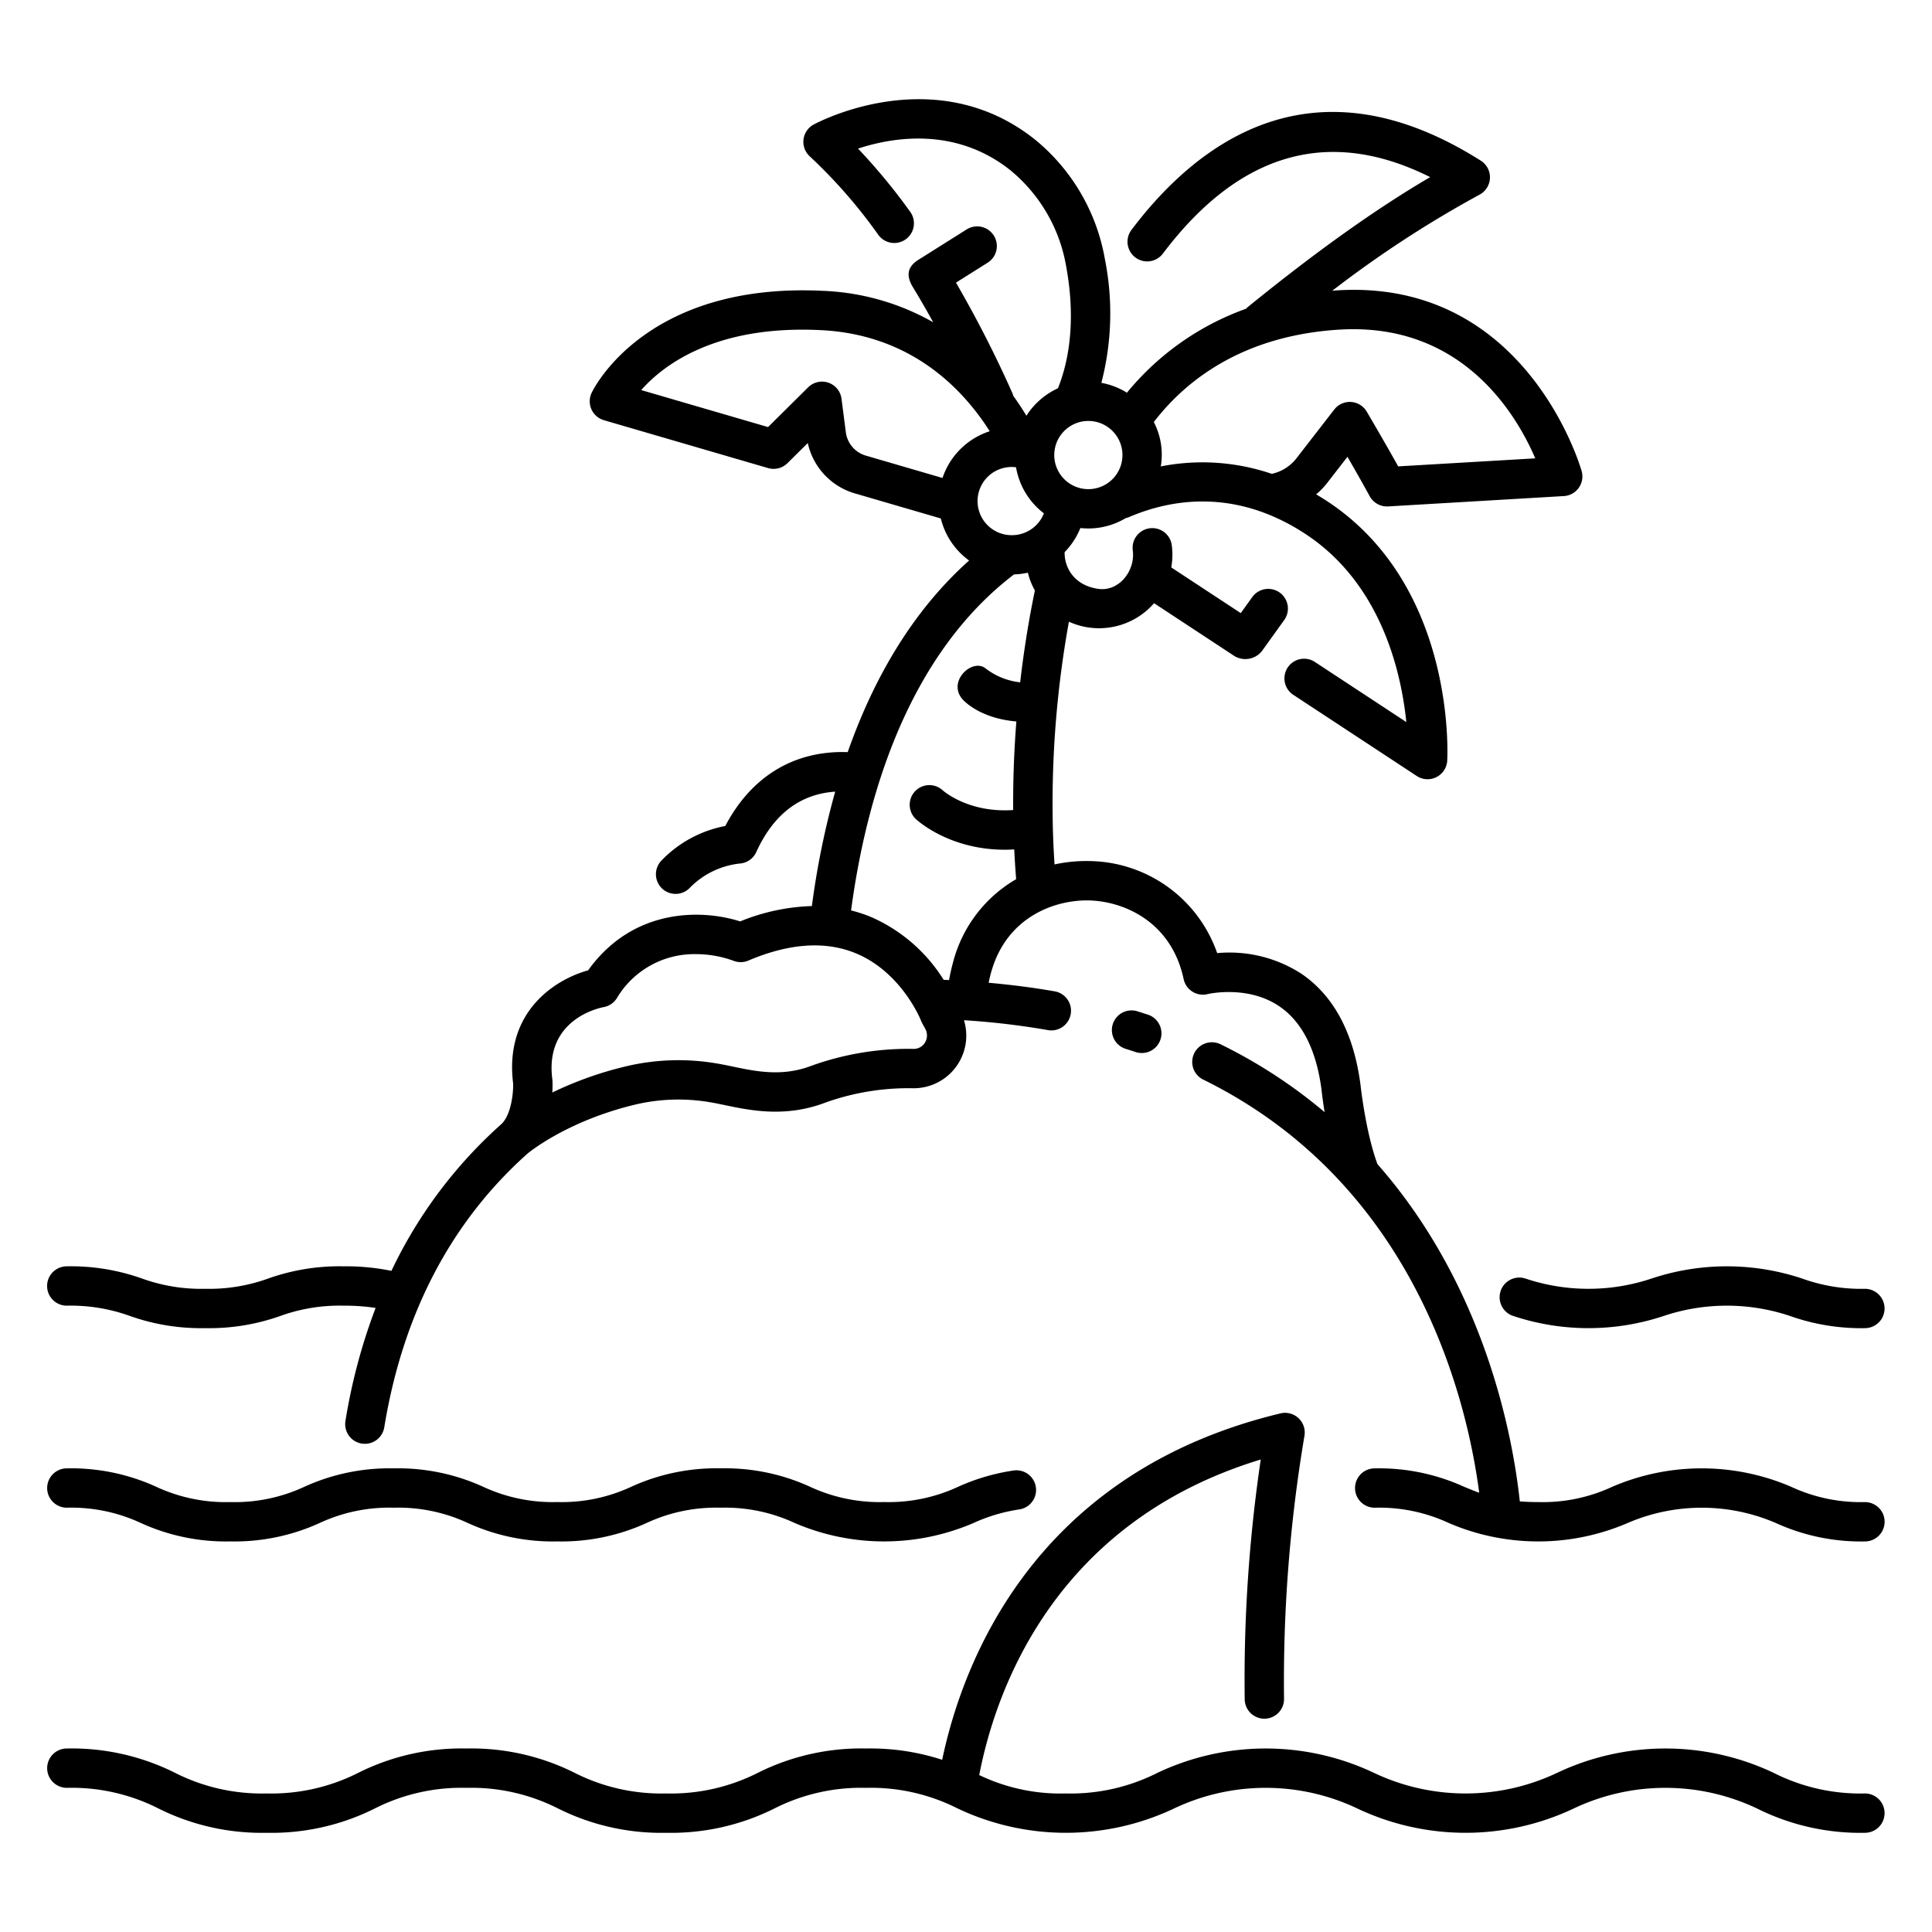 <?xml version="1.0" ?><svg id="outline" viewBox="0 0 340 340" xmlns="http://www.w3.org/2000/svg"><title/><path d="M328.249,226.809A30.7,30.7,0,0,1,317.143,225a41.916,41.916,0,0,0-26.492,0,34.987,34.987,0,0,1-22.209,0,3.462,3.462,0,0,0-2.141,6.585,41.931,41.931,0,0,0,26.491,0,34.993,34.993,0,0,1,22.211,0,37.471,37.471,0,0,0,13.246,2.147,3.462,3.462,0,0,0,0-6.923Z"/><path d="M199.9,185.157a3.462,3.462,0,0,0,2.171-6.574q-.946-.312-1.909-.613a3.462,3.462,0,1,0-2.053,6.613C198.713,184.769,199.309,184.962,199.9,185.157Z"/><path d="M11.751,265.33a29.024,29.024,0,0,1,13.065,2.705,36.062,36.062,0,0,0,15.706,3.229,36.069,36.069,0,0,0,15.706-3.229,29.017,29.017,0,0,1,13.065-2.705,29.018,29.018,0,0,1,13.063,2.705,36.051,36.051,0,0,0,15.7,3.229,36.055,36.055,0,0,0,15.7-3.229,29.019,29.019,0,0,1,13.064-2.705,29.024,29.024,0,0,1,13.065,2.705,39.813,39.813,0,0,0,31.41,0,29.958,29.958,0,0,1,8.075-2.4,3.462,3.462,0,0,0-.937-6.86,36.746,36.746,0,0,0-9.778,2.855,29.019,29.019,0,0,1-13.065,2.706,29.022,29.022,0,0,1-13.065-2.706,36.068,36.068,0,0,0-15.7-3.229,36.075,36.075,0,0,0-15.7,3.229,29.009,29.009,0,0,1-13.063,2.706A29.017,29.017,0,0,1,85,261.635a36.061,36.061,0,0,0-15.7-3.229,36.08,36.08,0,0,0-15.706,3.229,29.019,29.019,0,0,1-13.065,2.706,29.024,29.024,0,0,1-13.066-2.706,36.068,36.068,0,0,0-15.7-3.229,3.462,3.462,0,0,0,0,6.924Z"/><path d="M328.249,264.341a29.038,29.038,0,0,1-13.069-2.706,39.824,39.824,0,0,0-31.417,0,29.046,29.046,0,0,1-13.07,2.706c-1.185,0-2.252-.043-3.231-.12-1.214-11.334-6.06-37.752-25.053-59.355-2.079-5.626-2.957-13.743-2.976-13.909-1.185-9.112-4.687-15.7-10.406-19.591a23.331,23.331,0,0,0-14.824-3.635,24.137,24.137,0,0,0-22.521-16.2,26.111,26.111,0,0,0-6.1.594q-.22-3.3-.3-6.5v-.014a179.521,179.521,0,0,1,2.83-36.2,12.839,12.839,0,0,0,14.986-3.256l14.225,9.352a3.747,3.747,0,0,0,4.714-.873l3.964-5.517a3.462,3.462,0,0,0-5.624-4.04l-2.025,2.82-12.229-8.04a12.966,12.966,0,0,0,.2-2.218,13.379,13.379,0,0,0-.108-1.679,3.462,3.462,0,1,0-6.868.884,6.133,6.133,0,0,1,.052.8c0,3.306-2.715,6.41-6,6-4.367-.55-6.1-3.775-6.044-6.477a12.987,12.987,0,0,0,2.774-4.243,12.981,12.981,0,0,0,1.4.079,12.818,12.818,0,0,0,6.586-1.824,3.483,3.483,0,0,0,.557-.175c7.287-3.123,18.568-5.158,30.919,2.869,13.477,8.76,17,24.419,17.9,33.2l-16.013-10.528a3.462,3.462,0,1,0-3.8,5.785l21.649,14.233a3.462,3.462,0,0,0,5.359-2.7c.069-1.259,1.418-31.007-21.319-45.785-.583-.379-1.164-.733-1.744-1.075a14.376,14.376,0,0,0,2-2.089l3.508-4.527c1.27,2.2,2.77,4.838,3.909,6.936a3.485,3.485,0,0,0,3.246,1.8L275.216,87.3a3.463,3.463,0,0,0,3.136-4.369c-.093-.34-9.617-33.9-43.047-31.832-.285.017-.561.044-.843.065a194.666,194.666,0,0,1,25.9-16.9,3.462,3.462,0,0,0,.237-5.987c-29.246-18.512-49.572-3.594-61.477,12.179a3.462,3.462,0,0,0,5.527,4.171c13.462-17.84,29.264-22.351,47.038-13.456-9.513,5.564-20.082,13.1-32.117,22.881a3.107,3.107,0,0,0-.282.28,48.01,48.01,0,0,0-20.966,14.777,12.814,12.814,0,0,0-4.5-1.733,48.561,48.561,0,0,0,.625-21.749A34.89,34.89,0,0,0,182.068,24.5c-17.5-13.872-38.01-3.051-38.875-2.584a3.462,3.462,0,0,0-.687,5.6,90.228,90.228,0,0,1,12.082,13.839A3.462,3.462,0,0,0,160.2,37.3,105.589,105.589,0,0,0,151,26.152c6.045-1.987,17.092-3.895,26.766,3.773a27.978,27.978,0,0,1,9.863,16.962c1.043,5.624,1.594,13.817-1.444,21.442a12.983,12.983,0,0,0-5.553,4.836c-.682-1.13-1.451-2.305-2.307-3.5a3.412,3.412,0,0,0-.152-.458,204.211,204.211,0,0,0-9.937-19.468l5.621-3.537a3.462,3.462,0,0,0-3.688-5.859l-8.478,5.335c-1.681,1.037-2.436,2.456-1.111,4.732,1.237,2.03,2.452,4.135,3.646,6.3a42.658,42.658,0,0,0-19.4-5.527c-31.11-1.527-40.336,17.166-40.713,17.963a3.464,3.464,0,0,0,2.16,4.8l28.9,8.43a3.474,3.474,0,0,0,3.406-.865l3.577-3.543a11.87,11.87,0,0,0,8.27,8.857l15.144,4.416a12.934,12.934,0,0,0,4.975,7.4c-10.314,9.216-17.018,21.338-21.362,33.72-9.384-.324-16.939,4.233-21.546,13a21,21,0,0,0-11.3,6.156,3.462,3.462,0,0,0,5.115,4.667,14.482,14.482,0,0,1,8.695-4.213,3.466,3.466,0,0,0,2.947-2.024c3.022-6.649,7.691-10.207,13.885-10.63a144.381,144.381,0,0,0-4.1,20.135,36.247,36.247,0,0,0-12.626,2.7c-6.576-2.11-18.784-2.5-26.751,8.611-5.963,1.653-14.759,7.377-13.2,19.909.055,1.72-.36,5.5-2.035,7.121a81.234,81.234,0,0,0-19.382,25.858,39.746,39.746,0,0,0-8.455-.8A37.422,37.422,0,0,0,47.2,225a30.685,30.685,0,0,1-11.1,1.809A30.685,30.685,0,0,1,24.993,225a37.422,37.422,0,0,0-13.242-2.148,3.462,3.462,0,0,0,0,6.924,30.707,30.707,0,0,1,11.1,1.808A37.431,37.431,0,0,0,36.1,233.732a37.422,37.422,0,0,0,13.242-2.148,30.711,30.711,0,0,1,11.1-1.808,35.781,35.781,0,0,1,5.66.4,101.13,101.13,0,0,0-5.309,19.892,3.461,3.461,0,1,0,6.832,1.118c3.267-19.966,11.755-36.179,25.23-48.192l.02-.014c.069-.058,6.988-5.825,19.291-8.679a33.038,33.038,0,0,1,13.054-.279c.742.127,1.53.292,2.36.466,4.5.94,10.667,2.228,17.7-.46a43.468,43.468,0,0,1,15.481-2.513,9.259,9.259,0,0,0,8.881-11.972,134.6,134.6,0,0,1,14.775,1.738,3.387,3.387,0,0,0,.606.054,3.462,3.462,0,0,0,.6-6.871c-3.745-.661-7.646-1.156-11.64-1.515.119-.581.262-1.2.443-1.845,2.653-9.545,10.894-12.731,17.118-12.648,6.271.132,14.4,3.728,16.666,13.44l.093.413a3.46,3.46,0,0,0,4.231,2.631c.07-.016,7.039-1.632,12.608,2.154,4.012,2.728,6.513,7.693,7.423,14.674.016.154.185,1.722.542,3.95a89.351,89.351,0,0,0-18.359-11.966,3.462,3.462,0,0,0-3.052,6.214c37.576,18.45,46.51,56.592,48.619,72.732-.907-.328-1.779-.687-2.682-1.06a36.078,36.078,0,0,0-15.707-3.229,3.462,3.462,0,0,0,0,6.924,29.026,29.026,0,0,1,13.066,2.705,39.824,39.824,0,0,0,31.417,0,32.926,32.926,0,0,1,26.139,0,36.068,36.068,0,0,0,15.708,3.229,3.462,3.462,0,0,0,0-6.923ZM178.117,94.182a6,6,0,1,1,.687-11.95,12.915,12.915,0,0,0,4.906,8.108A6.043,6.043,0,0,1,178.117,94.182Zm7.416-14.1a6,6,0,1,1,6,6A6,6,0,0,1,185.533,80.079Zm50.2-22.073c21.507-1.306,31.082,14.812,34.447,22.651l-24.122,1.416c-2.4-4.313-5.391-9.392-5.536-9.638a3.461,3.461,0,0,0-5.719-.364l-6.655,8.586a7.484,7.484,0,0,1-4.336,2.728,37.855,37.855,0,0,0-19.531-1.306,12.521,12.521,0,0,0-1.226-7.811C208.537,67.124,218.479,59.066,235.73,58.006ZM148.853,76.065l-.76-5.887a3.461,3.461,0,0,0-5.869-2.016l-7.061,6.995L112.84,68.646C116.779,64.191,126,57.167,144.488,58.1c15.763.784,24.873,10.211,29.687,17.79a12.967,12.967,0,0,0-8.309,8.226l-13.494-3.936A4.941,4.941,0,0,1,148.853,76.065ZM162.8,183.442a2.306,2.306,0,0,1-2.041,1.146,50.324,50.324,0,0,0-17.954,2.969c-5.133,1.964-9.741,1-13.808.15-.92-.192-1.793-.374-2.615-.513a39.92,39.92,0,0,0-15.779.361,63.546,63.546,0,0,0-13.406,4.708,19.041,19.041,0,0,0,.028-2.047c0-.094-.013-.188-.025-.281-1.357-10.4,7.981-12.5,9.031-12.7a3.462,3.462,0,0,0,2.3-1.536,15.844,15.844,0,0,1,13.884-7.788,19.393,19.393,0,0,1,6.624,1.153,3.451,3.451,0,0,0,2.662-.02c7.24-3.078,13.631-3.494,19-1.242,8,3.362,11.333,11.687,11.361,11.759.039.1.085.207.134.307q.285.571.6,1.12A2.42,2.42,0,0,1,162.8,183.442Zm4.953-14.2c-.325,1.165-.558,2.253-.732,3.235-.318-.014-.634-.034-.953-.046a28.56,28.56,0,0,0-12.6-10.977,25.118,25.118,0,0,0-3.692-1.235c2.631-19.66,9.807-44.734,28.678-59.134a12.678,12.678,0,0,0,2.43-.3,12.8,12.8,0,0,0,1.238,3.138c-.845,4.053-1.829,9.576-2.588,16.155a12.092,12.092,0,0,1-6.2-2.535c-2.391-1.663-6.722,2.5-3.876,5.595.361.4,3.247,3.32,9.405,3.824-.379,4.829-.6,10.066-.562,15.59-7.765.538-12.171-3.265-12.42-3.486a3.461,3.461,0,0,0-4.711,5.071c.274.258,5.9,5.4,15.644,5.4.544,0,1.106-.022,1.675-.056q.124,2.59.336,5.242A23.788,23.788,0,0,0,167.749,169.246Z"/><path d="M328.249,315.62a33.827,33.827,0,0,1-16.165-3.651,44.513,44.513,0,0,0-38.012,0,37.6,37.6,0,0,1-32.329,0,44.5,44.5,0,0,0-38.009,0,33.821,33.821,0,0,1-16.163,3.651,33.05,33.05,0,0,1-15.241-3.238c2.788-14.484,12.937-44.4,49.542-55.535a264.508,264.508,0,0,0-2.824,42.223,3.461,3.461,0,1,0,6.921-.137,259.953,259.953,0,0,1,3.584-46.2,3.462,3.462,0,0,0-4.212-4c-43.425,10.435-55.949,43.892-59.534,60.96a40.9,40.9,0,0,0-13.4-1.987,40.608,40.608,0,0,0-19,4.262,33.816,33.816,0,0,1-16.162,3.651,33.81,33.81,0,0,1-16.16-3.651,40.6,40.6,0,0,0-19-4.262,40.592,40.592,0,0,0-19,4.262,33.813,33.813,0,0,1-16.16,3.651,33.816,33.816,0,0,1-16.162-3.651,40.608,40.608,0,0,0-19-4.262,3.462,3.462,0,0,0,0,6.924,33.8,33.8,0,0,1,16.162,3.651,40.622,40.622,0,0,0,19,4.261,40.608,40.608,0,0,0,19-4.261,33.8,33.8,0,0,1,16.159-3.651,33.8,33.8,0,0,1,16.161,3.651,40.611,40.611,0,0,0,19,4.261,40.622,40.622,0,0,0,19-4.261,33.8,33.8,0,0,1,16.162-3.651,33.811,33.811,0,0,1,16.162,3.651,44.512,44.512,0,0,0,38.009,0,37.6,37.6,0,0,1,32.326,0,44.516,44.516,0,0,0,38.011,0,37.609,37.609,0,0,1,32.329,0,40.633,40.633,0,0,0,19.007,4.261,3.462,3.462,0,0,0,0-6.923Z"/></svg>